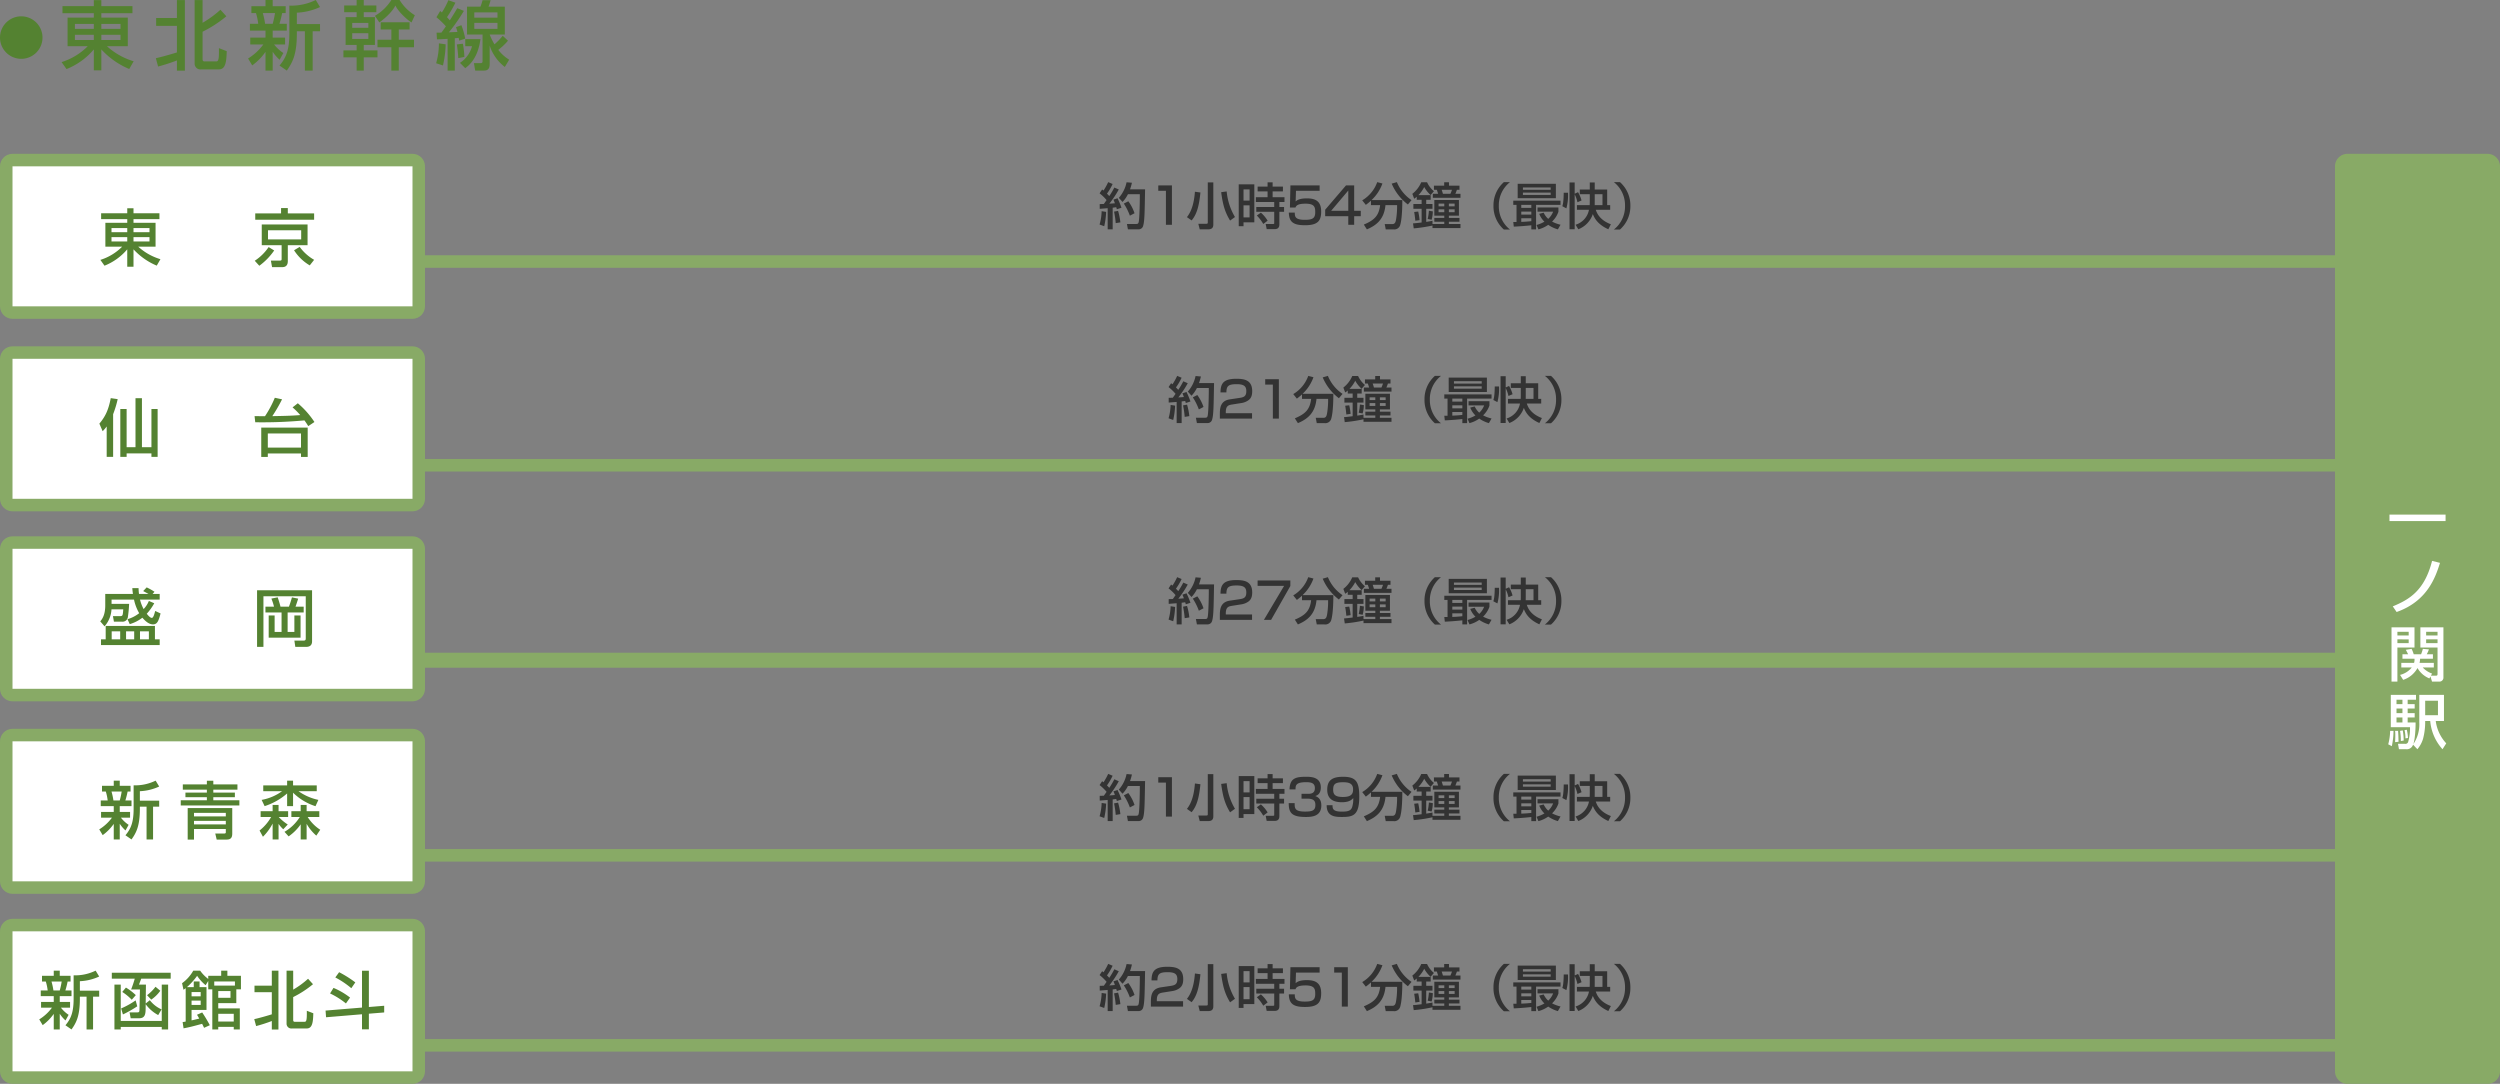 <svg xmlns="http://www.w3.org/2000/svg" width="1000" height="433.53" viewBox="0 0 1000 433.53">
  <rect x="0" y="0" width="1000" height="433.53" fill="#808080" stroke="none"/>
  <g id="グループ_3148" data-name="グループ 3148" transform="translate(2271 -1555.47)">
    <g id="パス_11276" data-name="パス 11276" transform="translate(-2271 1617)" fill="#fff">
      <path d="M 165 63.5 L 5 63.5 C 3.622 63.5 2.5 62.379 2.5 61 L 2.5 5 C 2.5 3.622 3.622 2.5 5 2.5 L 165 2.5 C 166.378 2.5 167.5 3.622 167.5 5 L 167.5 61 C 167.5 62.379 166.378 63.5 165 63.5 Z" stroke="none"/>
      <path d="M 5 5 L 5 5 C 5 5 5 5 5 5 L 5 61 C 5 61 5 61 5 61 L 165 61 C 165 61 165 61 165 61 L 165 5 C 165 5 165 5 165 5 L 5 5 M 5 0 L 165 0 C 167.761 0 170 2.239 170 5 L 170 61 C 170 63.761 167.761 66 165 66 L 5 66 C 2.239 66 0 63.761 0 61 L 0 5 C 0 2.239 2.239 0 5 0 Z" stroke="none" fill="#8a6"/>
    </g>
    <g id="パス_11249" data-name="パス 11249" transform="translate(-2271 1694)" fill="#fff">
      <path d="M 165 63.5 L 5 63.5 C 3.622 63.5 2.5 62.379 2.5 61 L 2.5 5 C 2.5 3.622 3.622 2.5 5 2.5 L 165 2.5 C 166.378 2.5 167.5 3.622 167.5 5 L 167.5 61 C 167.5 62.379 166.378 63.5 165 63.5 Z" stroke="none"/>
      <path d="M 5 5 L 5 5 C 5 5 5 5 5 5 L 5 61 C 5 61 5 61 5 61 L 165 61 C 165 61 165 61 165 61 L 165 5 C 165 5 165 5 165 5 L 5 5 M 5 0 L 165 0 C 167.761 0 170 2.239 170 5 L 170 61 C 170 63.761 167.761 66 165 66 L 5 66 C 2.239 66 0 63.761 0 61 L 0 5 C 0 2.239 2.239 0 5 0 Z" stroke="none" fill="#8a6"/>
    </g>
    <g id="パス_11218" data-name="パス 11218" transform="translate(-2271 1770)" fill="#fff">
      <path d="M 165 63.5 L 5 63.5 C 3.622 63.5 2.5 62.379 2.5 61 L 2.5 5 C 2.5 3.622 3.622 2.5 5 2.5 L 165 2.5 C 166.378 2.5 167.5 3.622 167.5 5 L 167.5 61 C 167.5 62.379 166.378 63.5 165 63.5 Z" stroke="none"/>
      <path d="M 5 5 L 5 5 C 5 5 5 5 5 5 L 5 61 C 5 61 5 61 5 61 L 165 61 C 165 61 165 61 165 61 L 165 5 C 165 5 165 5 165 5 L 5 5 M 5 0 L 165 0 C 167.761 0 170 2.239 170 5 L 170 61 C 170 63.761 167.761 66 165 66 L 5 66 C 2.239 66 0 63.761 0 61 L 0 5 C 0 2.239 2.239 0 5 0 Z" stroke="none" fill="#8a6"/>
    </g>
    <g id="パス_11201" data-name="パス 11201" transform="translate(-2271 1847)" fill="#fff">
      <path d="M 165 63.5 L 5 63.5 C 3.622 63.5 2.5 62.379 2.5 61 L 2.5 5 C 2.5 3.622 3.622 2.5 5 2.5 L 165 2.5 C 166.378 2.5 167.5 3.622 167.5 5 L 167.5 61 C 167.5 62.379 166.378 63.5 165 63.5 Z" stroke="none"/>
      <path d="M 5 5 L 5 5 C 5 5 5 5 5 5 L 5 61 C 5 61 5 61 5 61 L 165 61 C 165 61 165 61 165 61 L 165 5 C 165 5 165 5 165 5 L 5 5 M 5 0 L 165 0 C 167.761 0 170 2.239 170 5 L 170 61 C 170 63.761 167.761 66 165 66 L 5 66 C 2.239 66 0 63.761 0 61 L 0 5 C 0 2.239 2.239 0 5 0 Z" stroke="none" fill="#8a6"/>
    </g>
    <g id="パス_11202" data-name="パス 11202" transform="translate(-2271 1923)" fill="#fff">
      <path d="M 165 63.5 L 5 63.5 C 3.622 63.5 2.5 62.379 2.5 61 L 2.5 5 C 2.5 3.622 3.622 2.5 5 2.5 L 165 2.5 C 166.378 2.5 167.5 3.622 167.5 5 L 167.5 61 C 167.5 62.379 166.378 63.5 165 63.5 Z" stroke="none"/>
      <path d="M 5 5 L 5 5 C 5 5 5 5 5 5 L 5 61 C 5 61 5 61 5 61 L 165 61 C 165 61 165 61 165 61 L 165 5 C 165 5 165 5 165 5 L 5 5 M 5 0 L 165 0 C 167.761 0 170 2.239 170 5 L 170 61 C 170 63.761 167.761 66 165 66 L 5 66 C 2.239 66 0 63.761 0 61 L 0 5 C 0 2.239 2.239 0 5 0 Z" stroke="none" fill="#8a6"/>
    </g>
    <path id="パス_11283" data-name="パス 11283" d="M-19.225-19.225H-29.6v-2h-2.5v2H-42.55v2.35H-32.1V-15.4h-8.75v9.525h6.725a21.2,21.2,0,0,1-8.725,5.3L-41.2,1.75A23.107,23.107,0,0,0-32.1-4.8V2.175h2.5V-4.8a26.684,26.684,0,0,0,9.3,6.525L-18.825-.85a22.982,22.982,0,0,1-8.9-5.025h6.95V-15.4H-29.6v-1.475h10.375ZM-38.4-13.3h6.3v1.65h-6.3Zm0,3.625h6.3V-7.95h-6.3ZM-23.2-13.3v1.65h-6.4V-13.3Zm0,3.625V-7.95h-6.4V-9.675ZM21.7-14.75v8.3h7.95V-.975c0,.675-.25.675-.825.675H25.35l.475,2.625H29.9c1.825,0,2.225-1.25,2.225-2.4V-6.45h7.9v-8.3Zm15.775,2.325v3.65H24.2v-3.65Zm5.175-6.75H32.125V-21.3h-2.7v2.125H19.1v2.55H42.65ZM24.45-5.7A19.627,19.627,0,0,1,18.9-.225l1.825,2a25.321,25.321,0,0,0,5.95-6.125ZM42.65-.6a18.46,18.46,0,0,1-5.775-5.175l-2.25,1.35A18.62,18.62,0,0,0,40.9,1.625Z" transform="translate(-2188 1660)" fill="#548231"/>
    <path id="パス_11296" data-name="パス 11296" d="M28.98-23.07H16.53v-2.4h-3v2.4H.99v2.82H13.53v1.77H3.03V-7.05H11.1A25.444,25.444,0,0,1,.63-.69L2.61,2.1A27.728,27.728,0,0,0,13.53-5.76V2.61h3V-5.76A32.02,32.02,0,0,0,27.69,2.07l1.77-3.09A27.578,27.578,0,0,1,18.78-7.05h8.34V-18.48H16.53v-1.77H28.98ZM5.97-15.96h7.56v1.98H5.97Zm0,4.35h7.56v2.07H5.97Zm18.24-4.35v1.98H16.53v-1.98Zm0,4.35v2.07H16.53v-2.07ZM39.24,1.08a72.893,72.893,0,0,0,7.53-2.43V2.73h3.18V-25.5H46.77v7.17H38.46v3.15h8.31V-4.56c-1.14.36-5.52,1.68-8.43,2.31ZM53.85-.12a2.308,2.308,0,0,0,2.67,2.34h7.05c2.76,0,3-3.3,3.12-7.29l-3.12-1.2c.09,5.31-.33,5.31-1.38,5.31H58.08c-.57,0-1.05,0-1.05-.93V-12.84a48.516,48.516,0,0,0,9.51-6.18l-2.37-2.61a41.235,41.235,0,0,1-7.14,5.22V-25.5H53.85ZM76.89.63a22.849,22.849,0,0,0,5.31-5.4V2.7h2.88V-4.83a15.99,15.99,0,0,0,2.76,3.21l1.5-2.7a15.492,15.492,0,0,1-3.69-3.42h4.38V-10.5H85.08v-2.79h5.64v-2.73H87.78a40.951,40.951,0,0,0,1.08-4.29h1.41v-2.73H85.08v-2.49H82.2v2.49H76.56v2.73h1.83a24.544,24.544,0,0,1,.9,4.29H75.96v2.73H82.2v2.79H76.11v2.76h5.22a21.708,21.708,0,0,1-6.09,5.61Zm9.12-20.94a35.728,35.728,0,0,1-.93,4.29H82.05a34.045,34.045,0,0,0-.93-4.29Zm16.29-5.22a22.291,22.291,0,0,1-10.56,2.25v11.16c0,6.63-1.32,9.69-3.93,12.81L90.72,2.7c2.37-3.33,4.02-6.54,4.02-14.91v-.81h3.21V2.7h3.12V-13.02h2.94V-15.9H94.74v-4.56a24.491,24.491,0,0,0,9.27-2.25Zm24.24,2.19H121.5v-2.19h-2.85v2.19h-4.98v2.7h4.98v1.95h-4.41V-7.56h4.41v2.19h-5.28v2.76h5.28V2.7h2.85V-2.61h5.49V-5.37H121.5V-7.56h4.47V-18.69H121.5v-1.95h5.04Zm-3.21,6.99v1.95h-6.45v-1.95Zm0,4.11v2.28h-6.45v-2.28Zm12.18,2.61v-4.11h4.32v-2.88H128.28v2.88h4.26v4.11h-5.55v3h5.55V2.7h2.97V-6.63h6.09v-3Zm6.42-9.81a18.363,18.363,0,0,1-6.09-6.09h-3.3a19.184,19.184,0,0,1-6.57,6.33l1.77,2.64c2.67-1.89,5.46-4.68,6.42-6.78,1.11,2.52,4.92,5.91,6.45,6.78Zm35.16,8.22a25.907,25.907,0,0,1-3.3,3.42,24.343,24.343,0,0,1-1.92-3.93h6.06V-22.86h-6.51a21.562,21.562,0,0,0,.81-2.58h-3.21a21.15,21.15,0,0,1-.84,2.58h-5.37v11.13h6.21v10.5c0,.57,0,.96-.84.96h-2.61l.51,2.97h3.57c1.86,0,2.22-1.29,2.22-2.58V-7.29a17.683,17.683,0,0,0,6.06,8.55l1.74-2.91a15.973,15.973,0,0,1-4.35-3.93,25.038,25.038,0,0,0,3.87-3.66Zm-2.1-9.36v2.13h-9.27v-2.13Zm0,4.2v2.4h-9.27v-2.4Zm-24.21,6.6c1.05-.03,2.85-.12,4.26-.21V2.7h2.88V-10.23c.42-.03.57-.06,1.56-.15.06.36.09.45.18,1.11l2.43-.81a30.088,30.088,0,0,0-1.53-5.37l-2.16.78a15.5,15.5,0,0,1,.57,1.92c-1.29.06-1.59.06-3.42.15a68.579,68.579,0,0,0,6-8.58l-2.64-1.08c-.6,1.05-1.35,2.31-2.97,4.86-.66-.75-.87-.96-1.14-1.26a46.871,46.871,0,0,0,3.36-5.79l-2.82-.99a30.793,30.793,0,0,1-2.58,4.89l-.69-.57-1.5,2.49A30.005,30.005,0,0,1,154.35-15c-.93,1.38-1.38,1.98-1.8,2.52-.39,0-.57,0-1.92.03Zm.78,1.59a28.51,28.51,0,0,1-1.11,7.95l2.73.9a40.344,40.344,0,0,0,1.08-8.46Zm7.17.42a47.724,47.724,0,0,1,.57,5.49l2.46-.48a36.9,36.9,0,0,0-.6-5.28Zm3.36-2.1v2.82h2.73a11.455,11.455,0,0,1-4.83,6.66l2.1,2.13c1.44-1.08,5.04-3.81,6.09-11.61Z" transform="translate(-2247 1581)" fill="#548231"/>
    <path id="パス_11255" data-name="パス 11255" d="M-40.325,2.225h2.575V-14.85a40.972,40.972,0,0,0,1.825-6.025l-2.775-.4c-.9,4.7-2.15,7.35-4.55,10.2l1.3,3.025a13.415,13.415,0,0,0,1.625-1.9ZM-28.8-1.65h-3.55V-16.925h-2.525V2.225h2.525V.825h9.925v1.4h2.475v-19.15h-2.475V-1.65h-3.8v-19.6H-28.8Zm47.9-9.975a182.155,182.155,0,0,0,19.675-.75,27.163,27.163,0,0,1,1.525,2.3l2.475-1.65a34.9,34.9,0,0,0-6.65-7.5l-2.1,1.65A28.765,28.765,0,0,1,37.1-14.5c-3.675.3-6.975.35-11.175.425a61.916,61.916,0,0,0,3.9-6.725l-2.9-.625A42.217,42.217,0,0,1,23-14.05c-1.25,0-3.65-.025-4.175-.025ZM21.5-9.5V2.25h2.625V.85H37.4v1.4h2.675V-9.5ZM37.4-7.15V-1.5H24.125V-7.15Z" transform="translate(-2188 1736)" fill="#548231"/>
    <path id="パス_11231" data-name="パス 11231" d="M-21.025-.8V-6.15h-19.7V-.8H-42.6V1.5h23.475V-.8Zm-8.3-3.2V-.8h-3.25V-4Zm-5.6,0V-.8h-3.4V-4ZM-23.45-4V-.8H-27V-4Zm4.325-12.7v-2.25h-2.85l.775-.875a25.4,25.4,0,0,0-3.125-1.75l-1.4,1.475c.475.25,1.45.775,2.15,1.15H-27.4a20.65,20.65,0,0,1-.175-2.325h-2.5c.05.725.1,1.275.25,2.325H-40.9v4.55c0,3.825-1.175,5.45-2,6.425L-41.175-6A11.185,11.185,0,0,0-38.4-12.8h4.7c-.175,2.55-.225,2.725-1.35,2.725h-2.775l.4,2.225h3.3A2.131,2.131,0,0,0-31.85-9.7a52.333,52.333,0,0,0,.5-5.275h-7.025V-16.7H-29.4a18.357,18.357,0,0,0,2.075,5.45A13.853,13.853,0,0,1-32-8.85l.9,1.975A15.354,15.354,0,0,0-26.05-9.45c1.025,1.2,2.55,2.675,4.225,2.675,1.65,0,2.225-1.175,3.05-4.375l-2.15-1c-.325,1.25-.725,2.775-1.35,2.775-.675,0-1.525-1.05-2.025-1.65a21.669,21.669,0,0,0,3-4.2l-2.15-.925a10.255,10.255,0,0,1-2.1,3.25A16.154,16.154,0,0,1-27-16.7ZM19.825,2.225h2.55v-20.25H39.3v16.9c0,.475-.125.825-.775.825H34.75l.375,2.525H39.4c1.325,0,2.425-.5,2.425-2.225V-20.425h-22Zm3.35-13.775h6.45v7.8H26.85v-6.6H24.475v8.9h12.75v-8.9H34.75v6.6h-2.7v-7.8h6.425v-2.3H35.2c.425-1.175.6-1.75,1.075-3.225l-2.5-.5c-.45,1.625-.675,2.275-1.2,3.725H29.2c-.325-1.35-.9-3.1-1.125-3.75l-2.525.5a21.26,21.26,0,0,1,1.05,3.25H23.175Z" transform="translate(-2188 1812)" fill="#548231"/>
    <path id="パス_11203" data-name="パス 11203" d="M-42.925.525a19.041,19.041,0,0,0,4.425-4.5V2.25h2.4V-4.025A13.325,13.325,0,0,0-33.8-1.35l1.25-2.25a12.91,12.91,0,0,1-3.075-2.85h3.65v-2.3H-36.1v-2.325h4.7V-13.35h-2.45a34.127,34.127,0,0,0,.9-3.575h1.175V-19.2H-36.1v-2.075h-2.4V-19.2h-4.7v2.275h1.525a20.453,20.453,0,0,1,.75,3.575H-43.7v2.275h5.2V-8.75h-5.075v2.3h4.35A18.09,18.09,0,0,1-44.3-1.775Zm7.6-17.45A29.773,29.773,0,0,1-36.1-13.35h-2.525a28.37,28.37,0,0,0-.775-3.575Zm13.575-4.35a18.576,18.576,0,0,1-8.8,1.875v9.3c0,5.525-1.1,8.075-3.275,10.675L-31.4,2.25c1.975-2.775,3.35-5.45,3.35-12.425v-.675h2.675V2.25h2.6v-13.1h2.45v-2.4H-28.05v-3.8a20.409,20.409,0,0,0,7.725-1.875ZM-8.925-10.3V2.3H-6.4V-1.925H6.325V-.6c0,.275-.15.475-.575.475H2.1L2.675,2.3H6.65c1.7,0,2.25-.825,2.25-2.425V-10.3ZM6.325-8.375v1.4H-6.4v-1.4Zm0,3.2v1.4H-6.4v-1.4Zm4.65-14.6H1.325v-1.45H-1.25v1.45h-9.625v2.1H-1.25V-16.5H-9.825v1.85H-1.25v1.225H-11.7v2.075H11.75v-2.075H1.325V-14.65H9.95V-16.5H1.325v-1.175h9.65ZM25.05,2.25h2.375V-3.975A13,13,0,0,0,29.3-1.825l1.8-1.9a19.123,19.123,0,0,1-3.6-3h3.75V-9.05H27.425v-2.5H25.05v2.5h-4.8v2.325h4.2a18.358,18.358,0,0,1-4.625,5.4l1.35,2.5A21.26,21.26,0,0,0,25.05-4.1ZM43.725-6.725V-9.05H38.65v-2.5H36.275v2.5H32.55v2.325h3.375A17.624,17.624,0,0,1,29.8-.8l1.65,1.825A19.2,19.2,0,0,0,36.275-3.8V2.25H38.65V-4A18.137,18.137,0,0,0,42.525.725L44.1-1.625a16.309,16.309,0,0,1-5.025-5.1ZM21.85-11.075a25.7,25.7,0,0,0,9-5.075v5.075h2.375V-16.45a22.445,22.445,0,0,0,8.975,5.4l1.15-2.525A21.452,21.452,0,0,1,35.4-17.05h7.3v-2.325H33.225V-21.25H30.85v1.875H21.3v2.325h7.525a19.839,19.839,0,0,1-8.175,3.475Z" transform="translate(-2187 1889)" fill="#548231"/>
    <path id="パス_11204" data-name="パス 11204" d="M-67.925.525a19.041,19.041,0,0,0,4.425-4.5V2.25h2.4V-4.025A13.325,13.325,0,0,0-58.8-1.35l1.25-2.25a12.91,12.91,0,0,1-3.075-2.85h3.65v-2.3H-61.1v-2.325h4.7V-13.35h-2.45a34.127,34.127,0,0,0,.9-3.575h1.175V-19.2H-61.1v-2.075h-2.4V-19.2h-4.7v2.275h1.525a20.452,20.452,0,0,1,.75,3.575H-68.7v2.275h5.2V-8.75h-5.075v2.3h4.35A18.09,18.09,0,0,1-69.3-1.775Zm7.6-17.45A29.773,29.773,0,0,1-61.1-13.35h-2.525a28.37,28.37,0,0,0-.775-3.575Zm13.575-4.35a18.576,18.576,0,0,1-8.8,1.875v9.3c0,5.525-1.1,8.075-3.275,10.675L-56.4,2.25c1.975-2.775,3.35-5.45,3.35-12.425v-.675h2.675V2.25h2.6v-13.1h2.45v-2.4H-53.05v-3.8a20.409,20.409,0,0,0,7.725-1.875Zm26.375,15.5a12.008,12.008,0,0,1-4.7-3.675l-1.65,1.325.1-7.575H-29.4c.375-.95.775-2.075.875-2.35h11.8v-2.375h-23.55v2.375H-31.1a43.6,43.6,0,0,1-1.45,4.3h3.525L-29.2-5.925c-.025,1.125-.075,1.35-.95,1.35h-3.025l.45,2.35H-29.4c2.15,0,2.625-1.225,2.65-3.65l.025-1.975a14.947,14.947,0,0,0,5,4.35ZM-39.225,2.25H-36.7v-1h16.4v1h2.55V-15.7H-20.3V-1.15H-36.7V-15.7h-2.525Zm3.125-15a20.214,20.214,0,0,1,3.8,3.125l1.625-1.85a22.407,22.407,0,0,0-3.95-3.025Zm.275,9A47.228,47.228,0,0,0-30.1-7l-.65-2.375a32.928,32.928,0,0,1-5.8,3.225ZM-24.5-9.675a14.712,14.712,0,0,0,3.625-3.55l-1.925-1.6a16.919,16.919,0,0,1-3.375,3.375ZM-1.075.55a53.83,53.83,0,0,0-3.05-5.1L-6.2-3.625c.3.475.45.725.9,1.525-1,.25-2.475.6-3.075.725V-5.55H-2.4v-9.125H-5.175V-16.95H-7.5v2.275h-2.725A26.281,26.281,0,0,0-6.15-19.2a17.019,17.019,0,0,0,3.4,3.75l1.05-1.7v3.35H-.075V2.25H2.3V1.225H8.5V2.25h2.425V-6.175H2.3v-2.1H9.525V-13.8h1.85v-5.4H5.95v-2.05H3.475v2.05H-1.7v1.25a14.5,14.5,0,0,1-3.225-3.3H-7.7a15.7,15.7,0,0,1-4.475,5l.575,2.625c.55-.375.7-.5.875-.625V-.9c-.3.05-.5.1-1.225.2l.375,2.5c2.5-.475,3.325-.7,7.425-1.8.475.925.575,1.15.775,1.6ZM8.975-15.3H.7v-1.65H8.975ZM7.2-13.1v2.7H2.3v-2.7Zm-11.925.4V-11h-3.65v-1.7Zm0,3.4v1.75h-3.65V-9.3ZM8.5-4V-.925H2.3V-4ZM17.45.9a60.744,60.744,0,0,0,6.275-2.025v3.4h2.65V-21.25h-2.65v5.975H16.8v2.625h6.925V-3.8c-.95.3-4.6,1.4-7.025,1.925Zm12.175-1A1.923,1.923,0,0,0,31.85,1.85h5.875c2.3,0,2.5-2.75,2.6-6.075l-2.6-1C37.8-.8,37.45-.8,36.575-.8H33.15c-.475,0-.875,0-.875-.775V-10.7A40.43,40.43,0,0,0,40.2-15.85l-1.975-2.175a34.362,34.362,0,0,1-5.95,4.35V-21.25h-2.65ZM59.8,2.2h2.75V-4.05l6.125-.5V-7.225l-6.125.5v-14.5H59.8V-6.5L45.225-5.3l.2,2.675L59.8-3.825ZM49.125-18.55a35.408,35.408,0,0,1,6.4,4.3l1.6-2.325A44.807,44.807,0,0,0,50.65-20.65Zm-2.1,6.4a30.672,30.672,0,0,1,6.35,4l1.65-2.35A29.247,29.247,0,0,0,48.4-14.375Z" transform="translate(-2186 1965)" fill="#548231"/>
    <path id="パス_11301" data-name="パス 11301" d="M8.5,0A8.5,8.5,0,1,1,0,8.5,8.5,8.5,0,0,1,8.5,0Z" transform="translate(-2271 1562)" fill="#548231"/>
    <path id="パス_11284" data-name="パス 11284" d="M0,0H768V5H0Z" transform="translate(-2103 1657.582)" fill="#8a6"/>
    <path id="パス_11256" data-name="パス 11256" d="M0,0H768V5H0Z" transform="translate(-2103 1739.078)" fill="#8a6"/>
    <path id="パス_11232" data-name="パス 11232" d="M0,0H768V6H0Z" transform="translate(-2103 1816.554)" fill="#8a6"/>
    <g id="パス_11205" data-name="パス 11205" transform="translate(-2103 1895.101)" fill="#8a6">
      <path d="M 767.5 4.5 L 0.5 4.5 L 0.5 0.5 L 767.5 0.5 L 767.5 4.5 Z" stroke="none"/>
      <path d="M 1 1 L 1 4 L 767 4 L 767 1 L 1 1 M 0 0 L 768 0 L 768 5 L 0 5 L 0 0 Z" stroke="none" fill="#8a6"/>
    </g>
    <g id="パス_11190" data-name="パス 11190" transform="translate(-2103 1971.101)" fill="#8a6">
      <path d="M 767.5 4.5 L 0.5 4.5 L 0.5 0.5 L 767.5 0.5 L 767.5 4.5 Z" stroke="none"/>
      <path d="M 1 1 L 1 4 L 767 4 L 767 1 L 1 1 M 0 0 L 768 0 L 768 5 L 0 5 L 0 0 Z" stroke="none" fill="#8a6"/>
    </g>
    <path id="パス_11293" data-name="パス 11293" d="M-112.11-6.4c.5-.04,2.74-.22,3.18-.26V1.8h2V-6.86c.48-.06.98-.12,1.42-.18.12.38.16.5.24.82l1.86-.62a31.18,31.18,0,0,0-1.58-3.8l-1.64.56a10.56,10.56,0,0,1,.58,1.46c-.72.06-1.48.12-2.22.16a39.788,39.788,0,0,0,3.78-5.68l-1.78-.78a27.791,27.791,0,0,1-2.02,3.42c-.42-.46-.78-.84-.92-.98a22.4,22.4,0,0,0,2.26-3.86l-1.78-.74a23.3,23.3,0,0,1-1.86,3.36c-.2-.14-.38-.3-.56-.42l-1.02,1.54a18.158,18.158,0,0,1,2.8,2.7c-.54.8-.86,1.22-1.1,1.56-.58.02-1.04.02-1.64.04Zm.76.94a20.57,20.57,0,0,1-.82,5.34l1.86.68a30.178,30.178,0,0,0,.76-5.74Zm9.98-11.56a13.393,13.393,0,0,1-3.1,6.22l1.48,1.66a12.2,12.2,0,0,0,2.16-3.1h4.76c.02,1.9-.08,9.08-.42,10.96-.14.76-.34.94-1.12.94h-3.62l.4,2.14h4.38A1.853,1.853,0,0,0-94.71.28c.52-1.76.58-5.08.74-14.48h-6.02a21.058,21.058,0,0,0,.76-2.64Zm-5,11.74a39.06,39.06,0,0,1,.66,4.6l1.86-.3a25.337,25.337,0,0,0-.92-4.6Zm3.9-3.22a23.263,23.263,0,0,1,2.42,4.84l1.86-.98a17.258,17.258,0,0,0-2.48-4.78Zm13.78-7.26v2.16h3.06V0h2.4V-15.76Zm14.66,2.52c-.28,3.7-1.06,7.5-3.2,10.16l1.88,1.32c2.06-2.44,2.98-5.7,3.52-11.18ZM-58.01-3.12a24.432,24.432,0,0,1-3.32-10.24l-2.2.3c.72,5.56,1.68,8.22,3.56,11.36ZM-68.89-16.98V-.94c0,.26,0,.52-.62.52h-3.16l.56,2.22h3.44c1.94,0,2-1.32,2-1.98v-16.8ZM-56.51.54h1.92V-1h4.32V-16.2h-6.24Zm4.34-14.72v4.5h-2.42v-4.5Zm0,6.38v4.84h-2.42V-7.8Zm13.34-7.5h-4.12V-17h-2.02v1.7h-3.98v1.92h3.98v2.32h-4.68v1.94h7.34v1.98h-7.18v1.92h7.18V-.64c0,.3-.3.32-.44.32h-2.98l.4,2.04h3.22c1.86,0,1.86-1.46,1.86-2.04v-4.9h1.88V-7.14h-1.88V-9.12h2.04v-1.94h-4.74v-2.32h4.12ZM-49.27-3.72A16.431,16.431,0,0,1-46.69-.34l1.74-1.32a13.6,13.6,0,0,0-2.7-3.22Zm13.44-12.04-.2,8.84h2.22c.28-.7.8-1.54,4.04-1.54,3.74,0,3.86,1.58,3.86,3.44,0,2.44-1.14,3.02-4.18,3.02-3.98,0-3.98-1.42-4-2.9h-2.38c.08,3.84,1.9,5.06,6.46,5.06,5.16,0,6.48-1.78,6.48-5.5,0-4.38-2.6-5.24-5.76-5.24-3,0-3.96.8-4.46,1.22l.14-4.24h9.46v-2.16Zm22.22,0-8.32,9.72v2.6h9.24V0h2.36V-3.44h2.64V-5.6h-2.64V-15.76Zm.92,10.16h-6.86l6.86-8.12Zm9.08-2.28H.05C-.45-3.74-2.13-1.92-6.47-.1l1.22,1.92c4.14-1.74,6.92-4.3,7.44-9.7H6.83a31.635,31.635,0,0,1-.4,5.7C6.27-1.3,6.09-.3,4.95-.3H1.89l.4,2.12H5.35A2.456,2.456,0,0,0,8.11-.04c.76-2.64.82-7.84.82-9.86H-3.39A16.82,16.82,0,0,0,.97-16.54l-2.08-.54a13.871,13.871,0,0,1-6,7.28l1.44,1.82A25.993,25.993,0,0,0-3.61-9.66Zm16.22-2a15.946,15.946,0,0,1-5.86-7.2l-2.08.6a20.486,20.486,0,0,0,6.48,8.34ZM20.99,1.3h11.2V-.32H27.55v-.92h4.24V-2.76H27.55v-.9h4.02V-9.94H21.73v6.28h3.98v.9H21.73v1.52h3.98v.92H20.99v-1.3c-.64.14-.82.16-2.5.44V-6.4h2.5V-8.32h-2.5v-1.7h1.78v-1.86h-4.9a13.428,13.428,0,0,0,2.32-3.24,11.953,11.953,0,0,0,2.56,3.2l1.32-1.52a10.123,10.123,0,0,1-2.74-3.58H16.49a11.6,11.6,0,0,1-3.56,4.62l.74,1.96a6.377,6.377,0,0,0,1.02-.8v1.22h1.96v1.7h-3.3V-6.4h3.3V-.94c-2.28.28-2.76.32-3.44.36l.28,2A58.937,58.937,0,0,0,20.99.28Zm4.72-9.8v1.1H23.43V-8.5Zm0,2.3v1.14H23.43V-6.2Zm4.14-2.3v1.1h-2.3V-8.5Zm0,2.3v1.14h-2.3V-6.2Zm-4.18-9.46h-4.1v1.64h1.16c.12.38.36,1.08.52,1.6H21.13v1.62H32.19v-1.62H30.15c.3-.7.36-.88.62-1.6h1.02v-1.64h-4.2v-1.36H25.67ZM19.55-5.64a18.322,18.322,0,0,1-.48,3.3l1.58.3a13.338,13.338,0,0,0,.48-3.34Zm9.24-8.38a16.317,16.317,0,0,1-.62,1.6h-3c-.04-.18-.4-1.3-.5-1.6ZM13.67-5.14c.22,1.28.26,1.58.46,3.5l1.7-.24a26.859,26.859,0,0,0-.54-3.44ZM49.55-17.08A12.383,12.383,0,0,0,45.39-7.6a12.383,12.383,0,0,0,4.16,9.48h2.44A11.749,11.749,0,0,1,47.53-7.6a11.749,11.749,0,0,1,4.46-9.48ZM53.51.72c2.64-.1,5.84-.4,7.02-.54V1.82h1.9v-9.8h9.78V-9.66H53.31v1.68h1.3v6.84h-1.3ZM60.53-5.3v1.2H56.51V-5.3Zm0,3.84c-1.98.2-2.82.24-4.02.28V-2.62h4.02Zm0-6.52v1.2H56.51v-1.2Zm-5.46-2.66H70.35V-16.4H55.07Zm13.2-4.3V-14H57.17v-.94Zm0,2.04v.94H57.17v-.94ZM63.69-4.4a8.686,8.686,0,0,0,2.08,3.14A12.856,12.856,0,0,1,62.61.06l.76,1.76A12.079,12.079,0,0,0,67.29,0a12.917,12.917,0,0,0,3.86,1.82L72.21-.04A13.537,13.537,0,0,1,68.83-1.3a9.945,9.945,0,0,0,2.54-3.92V-6.94H63.01v1.68h6.24a7.627,7.627,0,0,1-1.96,2.88,7.517,7.517,0,0,1-1.82-2.48ZM92.07-6.02V-7.88h-1.2v-6.24H85.89v-2.82H83.91v2.82h-4v1.86h4v2.54c0,1.18-.02,1.64-.04,1.84h-5.1v1.86h4.82A7.719,7.719,0,0,1,78.23-.04l1.1,1.82a9.9,9.9,0,0,0,5.8-6.08c.76,1.86,2.08,4.2,6.2,6.08l1.02-2c-4.5-1.7-5.62-4.52-6.04-5.8Zm-6.2-1.86c.02-.56.02-.68.02-1.78v-2.6h3.1v4.38ZM80.61-9.74a12.756,12.756,0,0,0-1.4-3.32l-1.34.62v-4.5H75.81V1.78h2.06v-14a12.823,12.823,0,0,1,1.1,3.18Zm-7.12-3.1c-.04,3.78-.38,4.82-.56,5.4l1.62.86a19.854,19.854,0,0,0,.64-6.26ZM95.99,1.88a12.383,12.383,0,0,0,4.16-9.48,12.383,12.383,0,0,0-4.16-9.48H93.55A11.749,11.749,0,0,1,98.01-7.6a11.749,11.749,0,0,1-4.46,9.48Z" transform="translate(-1719 1645.402)" fill="#333"/>
    <path id="パス_11263" data-name="パス 11263" d="M-84.52-6.4c.5-.04,2.74-.22,3.18-.26V1.8h2V-6.86c.48-.06.98-.12,1.42-.18.12.38.16.5.24.82l1.86-.62a31.18,31.18,0,0,0-1.58-3.8l-1.64.56a10.56,10.56,0,0,1,.58,1.46c-.72.06-1.48.12-2.22.16a39.788,39.788,0,0,0,3.78-5.68l-1.78-.78A27.791,27.791,0,0,1-80.7-11.5c-.42-.46-.78-.84-.92-.98a22.4,22.4,0,0,0,2.26-3.86l-1.78-.74A23.3,23.3,0,0,1-83-13.72c-.2-.14-.38-.3-.56-.42l-1.02,1.54a18.158,18.158,0,0,1,2.8,2.7c-.54.8-.86,1.22-1.1,1.56-.58.02-1.04.02-1.64.04Zm.76.94a20.57,20.57,0,0,1-.82,5.34l1.86.68a30.178,30.178,0,0,0,.76-5.74Zm9.98-11.56a13.393,13.393,0,0,1-3.1,6.22l1.48,1.66a12.2,12.2,0,0,0,2.16-3.1h4.76c.02,1.9-.08,9.08-.42,10.96-.14.76-.34.94-1.12.94h-3.62l.4,2.14h4.38A1.853,1.853,0,0,0-67.12.28c.52-1.76.58-5.08.74-14.48H-72.4a21.058,21.058,0,0,0,.76-2.64Zm-5,11.74a39.06,39.06,0,0,1,.66,4.6l1.86-.3a25.337,25.337,0,0,0-.92-4.6Zm3.9-3.22a23.263,23.263,0,0,1,2.42,4.84l1.86-.98a17.258,17.258,0,0,0-2.48-4.78ZM-55.4-6.22a6.548,6.548,0,0,0,2.54-.96c1.08-.7,1.74-1.7,1.74-3.8,0-4.56-3.36-4.94-6.38-4.94-5.28,0-6.26,2.04-6.3,5.44h2.36c.02-2.5.74-3.28,4.08-3.28,2.96,0,3.88.84,3.88,2.78,0,1.96-.86,2.44-2.62,2.7l-3.92.58c-3.84.56-4.04,3.48-4.04,5.96V0h12.88V-2.16h-10.5V-2.6c0-2.5,1.1-2.8,2.48-3.02Zm9.48-9.54v2.16h3.06V0h2.4V-15.76ZM-31.2-7.88h3.66c-.5,4.14-2.18,5.96-6.52,7.78l1.22,1.92c4.14-1.74,6.92-4.3,7.44-9.7h4.64a31.635,31.635,0,0,1-.4,5.7c-.16.88-.34,1.88-1.48,1.88H-25.7l.4,2.12h3.06A2.456,2.456,0,0,0-19.48-.04c.76-2.64.82-7.84.82-9.86H-30.98a16.82,16.82,0,0,0,4.36-6.64l-2.08-.54a13.871,13.871,0,0,1-6,7.28l1.44,1.82A25.993,25.993,0,0,0-31.2-9.66Zm16.22-2a15.946,15.946,0,0,1-5.86-7.2l-2.08.6a20.486,20.486,0,0,0,6.48,8.34ZM-6.6,1.3H4.6V-.32H-.04v-.92H4.2V-2.76H-.04v-.9H3.98V-9.94H-5.86v6.28h3.98v.9H-5.86v1.52h3.98v.92H-6.6v-1.3c-.64.14-.82.16-2.5.44V-6.4h2.5V-8.32H-9.1v-1.7h1.78v-1.86h-4.9A13.428,13.428,0,0,0-9.9-15.12a11.953,11.953,0,0,0,2.56,3.2l1.32-1.52a10.123,10.123,0,0,1-2.74-3.58H-11.1a11.6,11.6,0,0,1-3.56,4.62l.74,1.96a6.377,6.377,0,0,0,1.02-.8v1.22h1.96v1.7h-3.3V-6.4h3.3V-.94c-2.28.28-2.76.32-3.44.36l.28,2A58.937,58.937,0,0,0-6.6.28Zm4.72-9.8v1.1H-4.16V-8.5Zm0,2.3v1.14H-4.16V-6.2ZM2.26-8.5v1.1H-.04V-8.5Zm0,2.3v1.14H-.04V-6.2Zm-4.18-9.46h-4.1v1.64h1.16c.12.38.36,1.08.52,1.6H-6.46v1.62H4.6v-1.62H2.56c.3-.7.36-.88.62-1.6H4.2v-1.64H0v-1.36H-1.92ZM-8.04-5.64a18.322,18.322,0,0,1-.48,3.3l1.58.3a13.338,13.338,0,0,0,.48-3.34ZM1.2-14.02a16.317,16.317,0,0,1-.62,1.6h-3c-.04-.18-.4-1.3-.5-1.6ZM-13.92-5.14c.22,1.28.26,1.58.46,3.5l1.7-.24a26.859,26.859,0,0,0-.54-3.44ZM21.96-17.08A12.383,12.383,0,0,0,17.8-7.6a12.383,12.383,0,0,0,4.16,9.48H24.4A11.749,11.749,0,0,1,19.94-7.6a11.749,11.749,0,0,1,4.46-9.48ZM25.92.72c2.64-.1,5.84-.4,7.02-.54V1.82h1.9v-9.8h9.78V-9.66H25.72v1.68h1.3v6.84h-1.3ZM32.94-5.3v1.2H28.92V-5.3Zm0,3.84c-1.98.2-2.82.24-4.02.28V-2.62h4.02Zm0-6.52v1.2H28.92v-1.2Zm-5.46-2.66H42.76V-16.4H27.48Zm13.2-4.3V-14H29.58v-.94Zm0,2.04v.94H29.58v-.94ZM36.1-4.4a8.686,8.686,0,0,0,2.08,3.14A12.856,12.856,0,0,1,35.02.06l.76,1.76A12.079,12.079,0,0,0,39.7,0a12.917,12.917,0,0,0,3.86,1.82L44.62-.04A13.537,13.537,0,0,1,41.24-1.3a9.945,9.945,0,0,0,2.54-3.92V-6.94H35.42v1.68h6.24A7.627,7.627,0,0,1,39.7-2.38a7.517,7.517,0,0,1-1.82-2.48ZM64.48-6.02V-7.88h-1.2v-6.24H58.3v-2.82H56.32v2.82h-4v1.86h4v2.54c0,1.18-.02,1.64-.04,1.84h-5.1v1.86H56A7.719,7.719,0,0,1,50.64-.04l1.1,1.82a9.9,9.9,0,0,0,5.8-6.08c.76,1.86,2.08,4.2,6.2,6.08l1.02-2c-4.5-1.7-5.62-4.52-6.04-5.8Zm-6.2-1.86c.02-.56.02-.68.02-1.78v-2.6h3.1v4.38ZM53.02-9.74a12.756,12.756,0,0,0-1.4-3.32l-1.34.62v-4.5H48.22V1.78h2.06v-14a12.823,12.823,0,0,1,1.1,3.18Zm-7.12-3.1c-.04,3.78-.38,4.82-.56,5.4l1.62.86a19.854,19.854,0,0,0,.64-6.26ZM68.4,1.88A12.383,12.383,0,0,0,72.56-7.6a12.383,12.383,0,0,0-4.16-9.48H65.96A11.749,11.749,0,0,1,70.42-7.6a11.749,11.749,0,0,1-4.46,9.48Z" transform="translate(-1719 1722.901)" fill="#333"/>
    <path id="パス_11233" data-name="パス 11233" d="M-84.52-6.4c.5-.04,2.74-.22,3.18-.26V1.8h2V-6.86c.48-.06.98-.12,1.42-.18.12.38.16.5.24.82l1.86-.62a31.18,31.18,0,0,0-1.58-3.8l-1.64.56a10.56,10.56,0,0,1,.58,1.46c-.72.06-1.48.12-2.22.16a39.788,39.788,0,0,0,3.78-5.68l-1.78-.78A27.791,27.791,0,0,1-80.7-11.5c-.42-.46-.78-.84-.92-.98a22.4,22.4,0,0,0,2.26-3.86l-1.78-.74A23.3,23.3,0,0,1-83-13.72c-.2-.14-.38-.3-.56-.42l-1.02,1.54a18.158,18.158,0,0,1,2.8,2.7c-.54.8-.86,1.22-1.1,1.56-.58.02-1.04.02-1.64.04Zm.76.94a20.57,20.57,0,0,1-.82,5.34l1.86.68a30.178,30.178,0,0,0,.76-5.74Zm9.98-11.56a13.393,13.393,0,0,1-3.1,6.22l1.48,1.66a12.2,12.2,0,0,0,2.16-3.1h4.76c.02,1.9-.08,9.08-.42,10.96-.14.76-.34.94-1.12.94h-3.62l.4,2.14h4.38A1.853,1.853,0,0,0-67.12.28c.52-1.76.58-5.08.74-14.48H-72.4a21.058,21.058,0,0,0,.76-2.64Zm-5,11.74a39.06,39.06,0,0,1,.66,4.6l1.86-.3a25.337,25.337,0,0,0-.92-4.6Zm3.9-3.22a23.263,23.263,0,0,1,2.42,4.84l1.86-.98a17.258,17.258,0,0,0-2.48-4.78ZM-55.4-6.22a6.548,6.548,0,0,0,2.54-.96c1.08-.7,1.74-1.7,1.74-3.8,0-4.56-3.36-4.94-6.38-4.94-5.28,0-6.26,2.04-6.3,5.44h2.36c.02-2.5.74-3.28,4.08-3.28,2.96,0,3.88.84,3.88,2.78,0,1.96-.86,2.44-2.62,2.7l-3.92.58c-3.84.56-4.04,3.48-4.04,5.96V0h12.88V-2.16h-10.5V-2.6c0-2.5,1.1-2.8,2.48-3.02Zm6.44-9.54v2.16h10.6L-46.44,0h2.88l7.7-13.54v-2.22ZM-31.2-7.88h3.66c-.5,4.14-2.18,5.96-6.52,7.78l1.22,1.92c4.14-1.74,6.92-4.3,7.44-9.7h4.64a31.635,31.635,0,0,1-.4,5.7c-.16.88-.34,1.88-1.48,1.88H-25.7l.4,2.12h3.06A2.456,2.456,0,0,0-19.48-.04c.76-2.64.82-7.84.82-9.86H-30.98a16.82,16.82,0,0,0,4.36-6.64l-2.08-.54a13.871,13.871,0,0,1-6,7.28l1.44,1.82A25.993,25.993,0,0,0-31.2-9.66Zm16.22-2a15.946,15.946,0,0,1-5.86-7.2l-2.08.6a20.486,20.486,0,0,0,6.48,8.34ZM-6.6,1.3H4.6V-.32H-.04v-.92H4.2V-2.76H-.04v-.9H3.98V-9.94H-5.86v6.28h3.98v.9H-5.86v1.52h3.98v.92H-6.6v-1.3c-.64.14-.82.16-2.5.44V-6.4h2.5V-8.32H-9.1v-1.7h1.78v-1.86h-4.9A13.428,13.428,0,0,0-9.9-15.12a11.953,11.953,0,0,0,2.56,3.2l1.32-1.52a10.123,10.123,0,0,1-2.74-3.58H-11.1a11.6,11.6,0,0,1-3.56,4.62l.74,1.96a6.377,6.377,0,0,0,1.02-.8v1.22h1.96v1.7h-3.3V-6.4h3.3V-.94c-2.28.28-2.76.32-3.44.36l.28,2A58.937,58.937,0,0,0-6.6.28Zm4.72-9.8v1.1H-4.16V-8.5Zm0,2.3v1.14H-4.16V-6.2ZM2.26-8.5v1.1H-.04V-8.5Zm0,2.3v1.14H-.04V-6.2Zm-4.18-9.46h-4.1v1.64h1.16c.12.38.36,1.08.52,1.6H-6.46v1.62H4.6v-1.62H2.56c.3-.7.36-.88.62-1.6H4.2v-1.64H0v-1.36H-1.92ZM-8.04-5.64a18.322,18.322,0,0,1-.48,3.3l1.58.3a13.338,13.338,0,0,0,.48-3.34ZM1.2-14.02a16.317,16.317,0,0,1-.62,1.6h-3c-.04-.18-.4-1.3-.5-1.6ZM-13.92-5.14c.22,1.28.26,1.58.46,3.5l1.7-.24a26.859,26.859,0,0,0-.54-3.44ZM21.96-17.08A12.383,12.383,0,0,0,17.8-7.6a12.383,12.383,0,0,0,4.16,9.48H24.4A11.749,11.749,0,0,1,19.94-7.6a11.749,11.749,0,0,1,4.46-9.48ZM25.92.72c2.64-.1,5.84-.4,7.02-.54V1.82h1.9v-9.8h9.78V-9.66H25.72v1.68h1.3v6.84h-1.3ZM32.94-5.3v1.2H28.92V-5.3Zm0,3.84c-1.98.2-2.82.24-4.02.28V-2.62h4.02Zm0-6.52v1.2H28.92v-1.2Zm-5.46-2.66H42.76V-16.4H27.48Zm13.2-4.3V-14H29.58v-.94Zm0,2.04v.94H29.58v-.94ZM36.1-4.4a8.686,8.686,0,0,0,2.08,3.14A12.856,12.856,0,0,1,35.02.06l.76,1.76A12.079,12.079,0,0,0,39.7,0a12.917,12.917,0,0,0,3.86,1.82L44.62-.04A13.537,13.537,0,0,1,41.24-1.3a9.945,9.945,0,0,0,2.54-3.92V-6.94H35.42v1.68h6.24A7.627,7.627,0,0,1,39.7-2.38a7.517,7.517,0,0,1-1.82-2.48ZM64.48-6.02V-7.88h-1.2v-6.24H58.3v-2.82H56.32v2.82h-4v1.86h4v2.54c0,1.18-.02,1.64-.04,1.84h-5.1v1.86H56A7.719,7.719,0,0,1,50.64-.04l1.1,1.82a9.9,9.9,0,0,0,5.8-6.08c.76,1.86,2.08,4.2,6.2,6.08l1.02-2c-4.5-1.7-5.62-4.52-6.04-5.8Zm-6.2-1.86c.02-.56.02-.68.02-1.78v-2.6h3.1v4.38ZM53.02-9.74a12.756,12.756,0,0,0-1.4-3.32l-1.34.62v-4.5H48.22V1.78h2.06v-14a12.823,12.823,0,0,1,1.1,3.18Zm-7.12-3.1c-.04,3.78-.38,4.82-.56,5.4l1.62.86a19.854,19.854,0,0,0,.64-6.26ZM68.4,1.88A12.383,12.383,0,0,0,72.56-7.6a12.383,12.383,0,0,0-4.16-9.48H65.96A11.749,11.749,0,0,1,70.42-7.6a11.749,11.749,0,0,1-4.46,9.48Z" transform="translate(-1719 1803.42)" fill="#333"/>
    <path id="パス_11214" data-name="パス 11214" d="M-112.11-6.4c.5-.04,2.74-.22,3.18-.26V1.8h2V-6.86c.48-.06.98-.12,1.42-.18.12.38.16.5.24.82l1.86-.62a31.18,31.18,0,0,0-1.58-3.8l-1.64.56a10.56,10.56,0,0,1,.58,1.46c-.72.06-1.48.12-2.22.16a39.788,39.788,0,0,0,3.78-5.68l-1.78-.78a27.791,27.791,0,0,1-2.02,3.42c-.42-.46-.78-.84-.92-.98a22.4,22.4,0,0,0,2.26-3.86l-1.78-.74a23.3,23.3,0,0,1-1.86,3.36c-.2-.14-.38-.3-.56-.42l-1.02,1.54a18.158,18.158,0,0,1,2.8,2.7c-.54.8-.86,1.22-1.1,1.56-.58.02-1.04.02-1.64.04Zm.76.94a20.57,20.57,0,0,1-.82,5.34l1.86.68a30.178,30.178,0,0,0,.76-5.74Zm9.98-11.56a13.393,13.393,0,0,1-3.1,6.22l1.48,1.66a12.2,12.2,0,0,0,2.16-3.1h4.76c.02,1.9-.08,9.08-.42,10.96-.14.76-.34.94-1.12.94h-3.62l.4,2.14h4.38A1.853,1.853,0,0,0-94.71.28c.52-1.76.58-5.08.74-14.48h-6.02a21.058,21.058,0,0,0,.76-2.64Zm-5,11.74a39.06,39.06,0,0,1,.66,4.6l1.86-.3a25.337,25.337,0,0,0-.92-4.6Zm3.9-3.22a23.263,23.263,0,0,1,2.42,4.84l1.86-.98a17.258,17.258,0,0,0-2.48-4.78Zm13.78-7.26v2.16h3.06V0h2.4V-15.76Zm14.66,2.52c-.28,3.7-1.06,7.5-3.2,10.16l1.88,1.32c2.06-2.44,2.98-5.7,3.52-11.18ZM-58.01-3.12a24.432,24.432,0,0,1-3.32-10.24l-2.2.3c.72,5.56,1.68,8.22,3.56,11.36ZM-68.89-16.98V-.94c0,.26,0,.52-.62.52h-3.16l.56,2.22h3.44c1.94,0,2-1.32,2-1.98v-16.8ZM-56.51.54h1.92V-1h4.32V-16.2h-6.24Zm4.34-14.72v4.5h-2.42v-4.5Zm0,6.38v4.84h-2.42V-7.8Zm13.34-7.5h-4.12V-17h-2.02v1.7h-3.98v1.92h3.98v2.32h-4.68v1.94h7.34v1.98h-7.18v1.92h7.18V-.64c0,.3-.3.32-.44.32h-2.98l.4,2.04h3.22c1.86,0,1.86-1.46,1.86-2.04v-4.9h1.88V-7.14h-1.88V-9.12h2.04v-1.94h-4.74v-2.32h4.12ZM-49.27-3.72A16.431,16.431,0,0,1-46.69-.34l1.74-1.32a13.6,13.6,0,0,0-2.7-3.22Zm12.76-1.66c0,3.84,1.16,5.54,6.82,5.54,2.46,0,6.22-.24,6.22-4.64,0-2.88-1.82-3.52-2.44-3.74.48-.14,2.24-.62,2.24-3.42,0-4.28-4.08-4.28-5.94-4.28-4.08,0-6.44.58-6.58,5.04h2.4c.02-1.54.04-2.88,4.3-2.88,2.38,0,3.44.6,3.44,2.4,0,2.26-1.86,2.26-2.86,2.26h-2.48v1.94h2.48c2.94,0,3.06,1.5,3.06,2.58,0,2.14-1.28,2.58-4.12,2.58-4.2,0-4.18-1.4-4.16-3.38Zm15.18.82C-21.37-.04-18.01.16-15.27.16c4.36,0,6.98-.48,6.98-8.08,0-5.92-1.22-8-6.46-8-4.18,0-6.36,1.26-6.36,5.18,0,3.7,2.4,5,5.84,5,2.1,0,3.6-.46,4.56-1.68a10.087,10.087,0,0,1-.46,3.7c-.5,1.38-1.6,1.74-4.06,1.74-3.6,0-3.76-1.14-3.76-2.58Zm6.56-3.28c-2.92,0-3.96-.8-3.96-2.86,0-2.04.5-3.04,3.94-3.04,2,0,4.02.3,4.02,2.82C-10.77-9.5-11.03-7.84-14.77-7.84Zm11.16-.04H.05C-.45-3.74-2.13-1.92-6.47-.1l1.22,1.92c4.14-1.74,6.92-4.3,7.44-9.7H6.83a31.635,31.635,0,0,1-.4,5.7C6.27-1.3,6.09-.3,4.95-.3H1.89l.4,2.12H5.35A2.456,2.456,0,0,0,8.11-.04c.76-2.64.82-7.84.82-9.86H-3.39A16.82,16.82,0,0,0,.97-16.54l-2.08-.54a13.871,13.871,0,0,1-6,7.28l1.44,1.82A25.993,25.993,0,0,0-3.61-9.66Zm16.22-2a15.946,15.946,0,0,1-5.86-7.2l-2.08.6a20.486,20.486,0,0,0,6.48,8.34ZM20.99,1.3h11.2V-.32H27.55v-.92h4.24V-2.76H27.55v-.9h4.02V-9.94H21.73v6.28h3.98v.9H21.73v1.52h3.98v.92H20.99v-1.3c-.64.14-.82.16-2.5.44V-6.4h2.5V-8.32h-2.5v-1.7h1.78v-1.86h-4.9a13.428,13.428,0,0,0,2.32-3.24,11.953,11.953,0,0,0,2.56,3.2l1.32-1.52a10.123,10.123,0,0,1-2.74-3.58H16.49a11.6,11.6,0,0,1-3.56,4.62l.74,1.96a6.377,6.377,0,0,0,1.02-.8v1.22h1.96v1.7h-3.3V-6.4h3.3V-.94c-2.28.28-2.76.32-3.44.36l.28,2A58.937,58.937,0,0,0,20.99.28Zm4.72-9.8v1.1H23.43V-8.5Zm0,2.3v1.14H23.43V-6.2Zm4.14-2.3v1.1h-2.3V-8.5Zm0,2.3v1.14h-2.3V-6.2Zm-4.18-9.46h-4.1v1.64h1.16c.12.38.36,1.08.52,1.6H21.13v1.62H32.19v-1.62H30.15c.3-.7.36-.88.62-1.6h1.02v-1.64h-4.2v-1.36H25.67ZM19.55-5.64a18.322,18.322,0,0,1-.48,3.3l1.58.3a13.338,13.338,0,0,0,.48-3.34Zm9.24-8.38a16.317,16.317,0,0,1-.62,1.6h-3c-.04-.18-.4-1.3-.5-1.6ZM13.67-5.14c.22,1.28.26,1.58.46,3.5l1.7-.24a26.859,26.859,0,0,0-.54-3.44ZM49.55-17.08A12.383,12.383,0,0,0,45.39-7.6a12.383,12.383,0,0,0,4.16,9.48h2.44A11.749,11.749,0,0,1,47.53-7.6a11.749,11.749,0,0,1,4.46-9.48ZM53.51.72c2.64-.1,5.84-.4,7.02-.54V1.82h1.9v-9.8h9.78V-9.66H53.31v1.68h1.3v6.84h-1.3ZM60.53-5.3v1.2H56.51V-5.3Zm0,3.84c-1.98.2-2.82.24-4.02.28V-2.62h4.02Zm0-6.52v1.2H56.51v-1.2Zm-5.46-2.66H70.35V-16.4H55.07Zm13.2-4.3V-14H57.17v-.94Zm0,2.04v.94H57.17v-.94ZM63.69-4.4a8.686,8.686,0,0,0,2.08,3.14A12.856,12.856,0,0,1,62.61.06l.76,1.76A12.079,12.079,0,0,0,67.29,0a12.917,12.917,0,0,0,3.86,1.82L72.21-.04A13.537,13.537,0,0,1,68.83-1.3a9.945,9.945,0,0,0,2.54-3.92V-6.94H63.01v1.68h6.24a7.627,7.627,0,0,1-1.96,2.88,7.517,7.517,0,0,1-1.82-2.48ZM92.07-6.02V-7.88h-1.2v-6.24H85.89v-2.82H83.91v2.82h-4v1.86h4v2.54c0,1.18-.02,1.64-.04,1.84h-5.1v1.86h4.82A7.719,7.719,0,0,1,78.23-.04l1.1,1.82a9.9,9.9,0,0,0,5.8-6.08c.76,1.86,2.08,4.2,6.2,6.08l1.02-2c-4.5-1.7-5.62-4.52-6.04-5.8Zm-6.2-1.86c.02-.56.02-.68.02-1.78v-2.6h3.1v4.38ZM80.61-9.74a12.756,12.756,0,0,0-1.4-3.32l-1.34.62v-4.5H75.81V1.78h2.06v-14a12.823,12.823,0,0,1,1.1,3.18Zm-7.12-3.1c-.04,3.78-.38,4.82-.56,5.4l1.62.86a19.854,19.854,0,0,0,.64-6.26ZM95.99,1.88a12.383,12.383,0,0,0,4.16-9.48,12.383,12.383,0,0,0-4.16-9.48H93.55A11.749,11.749,0,0,1,98.01-7.6a11.749,11.749,0,0,1-4.46,9.48Z" transform="translate(-1719 1882.101)" fill="#333"/>
    <path id="パス_11191" data-name="パス 11191" d="M-112.11-6.4c.5-.04,2.74-.22,3.18-.26V1.8h2V-6.86c.48-.06.98-.12,1.42-.18.12.38.16.5.24.82l1.86-.62a31.18,31.18,0,0,0-1.58-3.8l-1.64.56a10.56,10.56,0,0,1,.58,1.46c-.72.06-1.48.12-2.22.16a39.788,39.788,0,0,0,3.78-5.68l-1.78-.78a27.791,27.791,0,0,1-2.02,3.42c-.42-.46-.78-.84-.92-.98a22.4,22.4,0,0,0,2.26-3.86l-1.78-.74a23.3,23.3,0,0,1-1.86,3.36c-.2-.14-.38-.3-.56-.42l-1.02,1.54a18.158,18.158,0,0,1,2.8,2.7c-.54.8-.86,1.22-1.1,1.56-.58.02-1.04.02-1.64.04Zm.76.94a20.57,20.57,0,0,1-.82,5.34l1.86.68a30.178,30.178,0,0,0,.76-5.74Zm9.98-11.56a13.393,13.393,0,0,1-3.1,6.22l1.48,1.66a12.2,12.2,0,0,0,2.16-3.1h4.76c.02,1.9-.08,9.08-.42,10.96-.14.76-.34.94-1.12.94h-3.62l.4,2.14h4.38A1.853,1.853,0,0,0-94.71.28c.52-1.76.58-5.08.74-14.48h-6.02a21.058,21.058,0,0,0,.76-2.64Zm-5,11.74a39.06,39.06,0,0,1,.66,4.6l1.86-.3a25.337,25.337,0,0,0-.92-4.6Zm3.9-3.22a23.263,23.263,0,0,1,2.42,4.84l1.86-.98a17.258,17.258,0,0,0-2.48-4.78Zm19.48,2.28a6.548,6.548,0,0,0,2.54-.96c1.08-.7,1.74-1.7,1.74-3.8,0-4.56-3.36-4.94-6.38-4.94-5.28,0-6.26,2.04-6.3,5.44h2.36c.02-2.5.74-3.28,4.08-3.28,2.96,0,3.88.84,3.88,2.78,0,1.96-.86,2.44-2.62,2.7l-3.92.58c-3.84.56-4.04,3.48-4.04,5.96V0h12.88V-2.16h-10.5V-2.6c0-2.5,1.1-2.8,2.48-3.02Zm8.96-7.02c-.28,3.7-1.06,7.5-3.2,10.16l1.88,1.32c2.06-2.44,2.98-5.7,3.52-11.18ZM-58.01-3.12a24.432,24.432,0,0,1-3.32-10.24l-2.2.3c.72,5.56,1.68,8.22,3.56,11.36ZM-68.89-16.98V-.94c0,.26,0,.52-.62.52h-3.16l.56,2.22h3.44c1.94,0,2-1.32,2-1.98v-16.8ZM-56.51.54h1.92V-1h4.32V-16.2h-6.24Zm4.34-14.72v4.5h-2.42v-4.5Zm0,6.38v4.84h-2.42V-7.8Zm13.34-7.5h-4.12V-17h-2.02v1.7h-3.98v1.92h3.98v2.32h-4.68v1.94h7.34v1.98h-7.18v1.92h7.18V-.64c0,.3-.3.32-.44.32h-2.98l.4,2.04h3.22c1.86,0,1.86-1.46,1.86-2.04v-4.9h1.88V-7.14h-1.88V-9.12h2.04v-1.94h-4.74v-2.32h4.12ZM-49.27-3.72A16.431,16.431,0,0,1-46.69-.34l1.74-1.32a13.6,13.6,0,0,0-2.7-3.22Zm13.44-12.04-.2,8.84h2.22c.28-.7.8-1.54,4.04-1.54,3.74,0,3.86,1.58,3.86,3.44,0,2.44-1.14,3.02-4.18,3.02-3.98,0-3.98-1.42-4-2.9h-2.38c.08,3.84,1.9,5.06,6.46,5.06,5.16,0,6.48-1.78,6.48-5.5,0-4.38-2.6-5.24-5.76-5.24-3,0-3.96.8-4.46,1.22l.14-4.24h9.46v-2.16Zm17.5,0v2.16h3.06V0h2.4V-15.76ZM-3.61-7.88H.05C-.45-3.74-2.13-1.92-6.47-.1l1.22,1.92c4.14-1.74,6.92-4.3,7.44-9.7H6.83a31.635,31.635,0,0,1-.4,5.7C6.27-1.3,6.09-.3,4.95-.3H1.89l.4,2.12H5.35A2.456,2.456,0,0,0,8.11-.04c.76-2.64.82-7.84.82-9.86H-3.39A16.82,16.82,0,0,0,.97-16.54l-2.08-.54a13.871,13.871,0,0,1-6,7.28l1.44,1.82A25.993,25.993,0,0,0-3.61-9.66Zm16.22-2a15.946,15.946,0,0,1-5.86-7.2l-2.08.6a20.486,20.486,0,0,0,6.48,8.34ZM20.99,1.3h11.2V-.32H27.55v-.92h4.24V-2.76H27.55v-.9h4.02V-9.94H21.73v6.28h3.98v.9H21.73v1.52h3.98v.92H20.99v-1.3c-.64.14-.82.16-2.5.44V-6.4h2.5V-8.32h-2.5v-1.7h1.78v-1.86h-4.9a13.428,13.428,0,0,0,2.32-3.24,11.953,11.953,0,0,0,2.56,3.2l1.32-1.52a10.123,10.123,0,0,1-2.74-3.58H16.49a11.6,11.6,0,0,1-3.56,4.62l.74,1.96a6.377,6.377,0,0,0,1.02-.8v1.22h1.96v1.7h-3.3V-6.4h3.3V-.94c-2.28.28-2.76.32-3.44.36l.28,2A58.937,58.937,0,0,0,20.99.28Zm4.72-9.8v1.1H23.43V-8.5Zm0,2.3v1.14H23.43V-6.2Zm4.14-2.3v1.1h-2.3V-8.5Zm0,2.3v1.14h-2.3V-6.2Zm-4.18-9.46h-4.1v1.64h1.16c.12.38.36,1.08.52,1.6H21.13v1.62H32.19v-1.62H30.15c.3-.7.36-.88.62-1.6h1.02v-1.64h-4.2v-1.36H25.67ZM19.55-5.64a18.322,18.322,0,0,1-.48,3.3l1.58.3a13.338,13.338,0,0,0,.48-3.34Zm9.24-8.38a16.317,16.317,0,0,1-.62,1.6h-3c-.04-.18-.4-1.3-.5-1.6ZM13.67-5.14c.22,1.28.26,1.58.46,3.5l1.7-.24a26.859,26.859,0,0,0-.54-3.44ZM49.55-17.08A12.383,12.383,0,0,0,45.39-7.6a12.383,12.383,0,0,0,4.16,9.48h2.44A11.749,11.749,0,0,1,47.53-7.6a11.749,11.749,0,0,1,4.46-9.48ZM53.51.72c2.64-.1,5.84-.4,7.02-.54V1.82h1.9v-9.8h9.78V-9.66H53.31v1.68h1.3v6.84h-1.3ZM60.53-5.3v1.2H56.51V-5.3Zm0,3.84c-1.98.2-2.82.24-4.02.28V-2.62h4.02Zm0-6.52v1.2H56.51v-1.2Zm-5.46-2.66H70.35V-16.4H55.07Zm13.2-4.3V-14H57.17v-.94Zm0,2.04v.94H57.17v-.94ZM63.69-4.4a8.686,8.686,0,0,0,2.08,3.14A12.856,12.856,0,0,1,62.61.06l.76,1.76A12.079,12.079,0,0,0,67.29,0a12.917,12.917,0,0,0,3.86,1.82L72.21-.04A13.537,13.537,0,0,1,68.83-1.3a9.945,9.945,0,0,0,2.54-3.92V-6.94H63.01v1.68h6.24a7.627,7.627,0,0,1-1.96,2.88,7.517,7.517,0,0,1-1.82-2.48ZM92.07-6.02V-7.88h-1.2v-6.24H85.89v-2.82H83.91v2.82h-4v1.86h4v2.54c0,1.18-.02,1.64-.04,1.84h-5.1v1.86h4.82A7.719,7.719,0,0,1,78.23-.04l1.1,1.82a9.9,9.9,0,0,0,5.8-6.08c.76,1.86,2.08,4.2,6.2,6.08l1.02-2c-4.5-1.7-5.62-4.52-6.04-5.8Zm-6.2-1.86c.02-.56.02-.68.02-1.78v-2.6h3.1v4.38ZM80.61-9.74a12.756,12.756,0,0,0-1.4-3.32l-1.34.62v-4.5H75.81V1.78h2.06v-14a12.823,12.823,0,0,1,1.1,3.18Zm-7.12-3.1c-.04,3.78-.38,4.82-.56,5.4l1.62.86a19.854,19.854,0,0,0,.64-6.26ZM95.99,1.88a12.383,12.383,0,0,0,4.16-9.48,12.383,12.383,0,0,0-4.16-9.48H93.55A11.749,11.749,0,0,1,98.01-7.6a11.749,11.749,0,0,1-4.46,9.48Z" transform="translate(-1719 1958.101)" fill="#333"/>
    <path id="パス_11186" data-name="パス 11186" d="M5,0H61a5,5,0,0,1,5,5V367a5,5,0,0,1-5,5H5a5,5,0,0,1-5-5V5A5,5,0,0,1,5,0Z" transform="translate(-1337 1617)" fill="#8a6"/>
    <path id="パス_11219" data-name="パス 11219" d="M-11.208-8.112h22.44V-10.68h-22.44Zm2.856,36.384C4.008,23.928,7.248,14.208,9,8.616L5.832,7.824c-3.024,11.9-9.1,15.456-15.72,18.192ZM5.184,54.048l.624,2.064H8.64a1.593,1.593,0,0,0,1.728-1.728V34.392H1.152V42.48H8.016V52.992c0,.6-.192.744-.6.744H5.352l.48-.84a9.147,9.147,0,0,1-3.744-2.448h4.44V48.624H.816a7.137,7.137,0,0,0,.216-1.656H6.168v-1.8H3.7a10.822,10.822,0,0,0,.864-1.944l-2.424-.216a17.1,17.1,0,0,1-.7,2.16H-1.512a14.69,14.69,0,0,0-.84-2.16l-2.328.384c.24.432.7,1.3.912,1.776H-6.024v1.8H-1.2a4.669,4.669,0,0,1-.168,1.656H-6.48v1.824h4.2a8.643,8.643,0,0,1-4.7,2.976l1.248,1.992A10.136,10.136,0,0,0,0,50.688,9.6,9.6,0,0,0,4.752,54.84ZM8.016,36.192v1.464H3.456V36.192Zm0,3.024v1.512H3.456V39.216Zm-18.408,16.9H-8.04V42.48H-1.2V34.392h-9.192Zm6.864-19.92v1.464H-8.04V36.192Zm0,3.024v1.512H-8.04V39.216ZM-.048,83.16a11.88,11.88,0,0,0,2.256-4.128,26.1,26.1,0,0,0,.864-6.5V71.88H5.088a19.257,19.257,0,0,0,4.92,11.28L11.5,80.808A16.1,16.1,0,0,1,7.3,71.88h3.288V61.416H.72V72.48A14.063,14.063,0,0,1-1.656,81.1c.672-1.92.936-6.384.888-8.64H-3.936V70.464h2.808V68.712H-3.936V66.888h2.808V65.112H-3.936V63.36H-.6V61.416H-10.68V74.352H-3a19.157,19.157,0,0,1-.768,5.976A1.129,1.129,0,0,1-4.992,81H-7.8l.384,2.16h2.88a2.612,2.612,0,0,0,2.76-1.824ZM-6.024,66.888v1.824H-8.4V66.888Zm0-3.528v1.752H-8.4V63.36Zm0,7.1v1.992H-8.4V70.464Zm14.208-6.7v5.784H3.072V63.768ZM-10.944,75.816a22.1,22.1,0,0,1-.768,5.376l1.44.744a29.867,29.867,0,0,0,.672-6.12Zm1.968,0a10.442,10.442,0,0,1,.1,1.728c0,.912-.024,1.872-.1,2.784l1.392-.144c-.048-2.208-.048-2.448-.192-4.368Zm1.992,0a22.21,22.21,0,0,1,.312,4.08l1.152-.216A23.283,23.283,0,0,0-5.9,75.624Zm1.8-.312a13.368,13.368,0,0,1,.36,3.312l1.008-.144a16.209,16.209,0,0,0-.456-3.288Z" transform="translate(-1304 1772)" fill="#fff"/>
  </g>
</svg>
